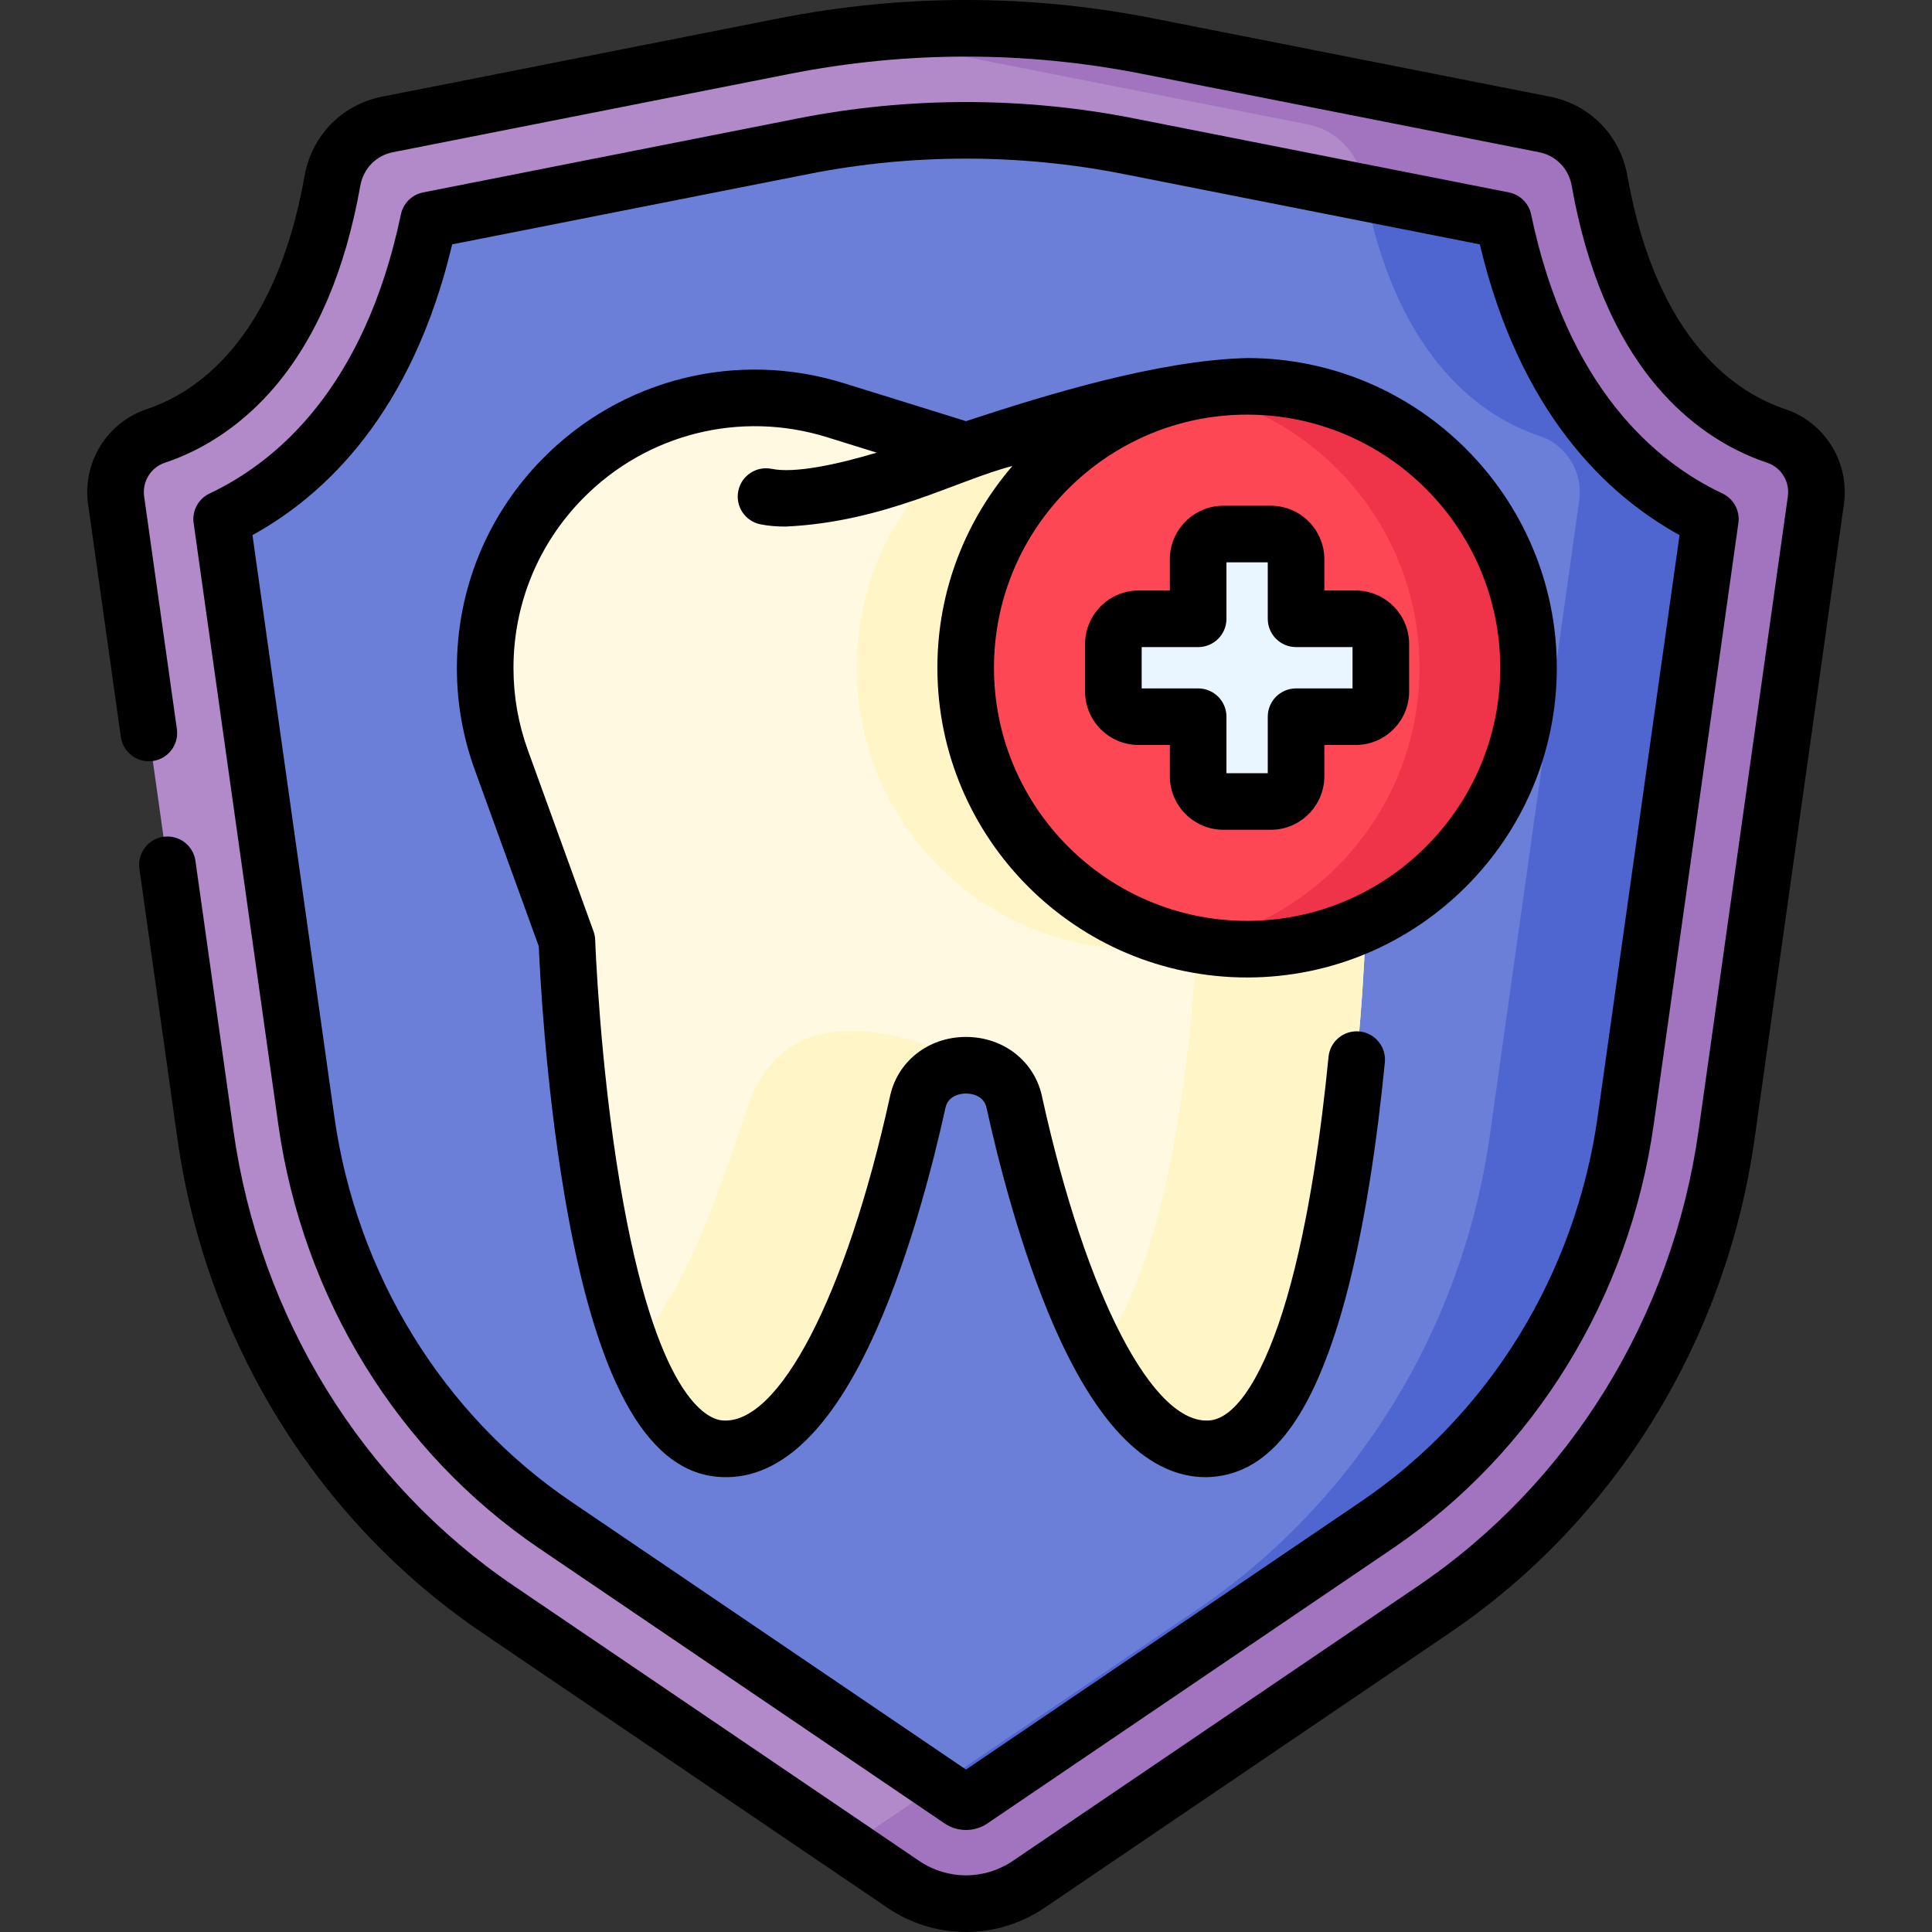 <svg id="Capa_1" enable-background="new 0 0 512.063 512.063" height="512" viewBox="0 0 512.063 512.063" width="512" xmlns="http://www.w3.org/2000/svg"><rect x="0" y="0" width="512.063" height="512.063" fill="#333333" stroke="none"/><g><g><path d="m409.425 32.997-105.125-20.754c-31.871-6.292-64.665-6.292-96.536 0l-105.125 20.754c-7.469 1.475-13.197 7.42-14.525 14.916-8.4 47.412-31.988 62.697-46.792 67.619-7.186 2.389-11.596 9.617-10.54 17.116l23.658 168.062c7.247 51.478 35.477 97.284 77.552 125.832l107.389 72.866c10.052 6.821 23.248 6.821 33.3 0l107.389-72.866c42.075-28.549 70.305-74.354 77.552-125.832l23.658-168.062c1.056-7.498-3.355-14.726-10.54-17.116-14.804-4.922-38.392-20.208-46.792-67.619-1.327-7.496-7.055-13.442-14.523-14.916z" fill="#b289c9"/><path d="m470.742 115.533c-14.804-4.922-38.392-20.208-46.792-67.619-1.328-7.496-7.056-13.442-14.525-14.916l-105.125-20.755c-26.26-5.184-53.146-6.086-79.627-2.727 5.658.718 11.298 1.619 16.909 2.727l105.125 20.754c7.469 1.475 13.197 7.42 14.525 14.916 8.4 47.412 31.988 62.697 46.792 67.619 7.186 2.389 11.596 9.617 10.54 17.116l-23.659 168.062c-7.247 51.478-35.477 97.284-77.552 125.832l-92.681 62.886 14.709 9.98c10.052 6.821 23.248 6.821 33.3 0l107.389-72.866c42.075-28.549 70.305-74.354 77.552-125.832l23.658-168.062c1.057-7.498-3.353-14.726-10.538-17.115z" fill="#a274bf"/><path d="m256.032 477.522c-.541 0-1.042-.154-1.489-.457l-107.39-72.867c-35.747-24.255-59.794-63.347-65.975-107.252l-22.434-159.366c19-8.981 44.56-30.04 54.852-79.223l99.398-19.623c14.142-2.792 28.623-4.208 43.038-4.208s28.896 1.416 43.038 4.208l99.398 19.623c10.292 49.183 35.852 70.243 54.852 79.223l-22.434 159.366c-6.181 43.906-30.228 82.997-65.975 107.252l-107.39 72.867c-.448.304-.949.457-1.489.457z" fill="#6c7fd8"/><path d="m398.468 58.357-36.622-7.23c8.879 44.88 31.716 59.597 46.178 64.406 7.186 2.389 11.596 9.617 10.54 17.116l-23.659 168.061c-7.247 51.478-35.477 97.284-77.552 125.832l-68.635 46.571 5.825 3.952c.447.303.948.457 1.489.457s1.042-.154 1.489-.458l107.39-72.867c35.747-24.254 59.794-63.346 65.975-107.252l22.434-159.365c-19-8.98-44.56-30.04-54.852-79.223z" fill="#4f66d0"/><g><g><path d="m379.19 201.443-17.381 47.933s-4.48 130.968-40.333 134.548c-28.902 2.89-46.743-65.004-52.573-91.466-2.55-13.501-23.191-13.501-25.742 0-5.83 26.462-23.671 94.356-52.573 91.466-35.852-3.58-40.332-134.548-40.332-134.548l-17.381-47.933c-2.88-7.95-4.28-16.201-4.28-24.372 0-18.511 7.18-36.672 20.641-50.303 18.791-19.041 46.643-26.002 72.195-18.051l33.242 10.341 1.36.42 34.602-10.761c6.99-2.18 14.161-3.23 21.261-3.23 5.78 0 11.511.7 17.081 2.07.01.01.02.01.03.01 12.601 3.09 24.362 9.611 33.822 19.201 19.401 19.652 25.761 48.714 16.361 74.675z" fill="#fff9e2"/></g></g><path d="m376.239 176.982c0 41.193-33.392 74.595-74.585 74.595s-74.595-33.402-74.595-74.595c0-23.381 10.761-44.253 27.612-57.924l1.36.42 34.602-10.761c6.99-2.18 14.161-3.23 21.261-3.23 5.78 0 11.511.7 17.081 2.07.01.01.02.01.03.01 27.663 10.911 47.234 37.873 47.234 69.415z" fill="#fff5c6"/><g fill="#fff5c6"><path d="m198.559 292.459c-6.437 18.215-15.729 49.51-31.003 64.933 5.677 14.902 13.165 25.55 23.036 26.537 28.899 2.89 46.734-65.007 52.569-91.47 1.408-7.459 8.335-10.788 14.686-10.007-.096-.054-46.43-26.378-59.288 10.007z"/><path d="m362.831 126.773c-18.797-19.042-46.647-26.009-72.197-18.06l-1.059.329c10.637 3.484 20.498 9.468 28.654 17.731 19.397 19.65 25.761 48.706 16.353 74.665l-17.373 47.938s-3.252 82.174-26.328 108.854c8.182 15.544 18.402 26.917 30.59 25.698 35.858-3.586 40.34-134.552 40.34-134.552l17.373-47.938c9.409-25.959 3.045-55.014-16.353-74.665z"/></g><circle cx="330.535" cy="176.984" fill="#fd4755" r="74.589"/><path d="m330.535 102.395c-4.942 0-9.768.493-14.442 1.41 34.281 6.727 60.147 36.927 60.147 73.179s-25.866 66.451-60.147 73.179c4.674.917 9.499 1.41 14.442 1.41 41.194 0 74.589-33.395 74.589-74.589s-33.395-74.589-74.589-74.589z" fill="#ef3349"/><path d="m359.282 164.01h-15.773v-15.773c0-3.699-2.998-6.697-6.697-6.697h-12.554c-3.699 0-6.697 2.998-6.697 6.697v15.773h-15.773c-3.699 0-6.697 2.998-6.697 6.697v12.554c0 3.699 2.998 6.697 6.697 6.697h15.773v15.773c0 3.699 2.998 6.697 6.697 6.697h12.554c3.699 0 6.697-2.998 6.697-6.697v-15.773h15.773c3.699 0 6.697-2.998 6.697-6.697v-12.554c0-3.699-2.999-6.697-6.697-6.697z" fill="#eaf6ff"/></g><g><path d="m473.108 108.416c-12.231-4.067-33.924-17.505-41.773-61.812-1.888-10.655-9.917-18.885-20.457-20.966l-105.126-20.753c-32.992-6.514-66.449-6.514-99.441 0l-105.125 20.754c-10.54 2.081-18.569 10.311-20.458 20.966-7.849 44.306-29.542 57.744-41.773 61.812-10.605 3.526-17.167 14.157-15.601 25.277l8.675 61.627c.577 4.101 4.364 6.957 8.472 6.381 4.102-.578 6.959-4.371 6.381-8.472l-8.675-61.627c-.556-3.947 1.749-7.712 5.479-8.953 10.985-3.652 21.065-10.617 29.149-20.139 11.086-13.06 18.711-30.988 22.662-53.289.8-4.514 4.173-7.995 8.593-8.867l105.125-20.753c31.064-6.133 62.566-6.133 93.631 0l105.125 20.753c4.42.873 7.793 4.353 8.593 8.867 3.951 22.3 11.575 40.229 22.662 53.289 8.084 9.522 18.164 16.487 29.149 20.139 3.73 1.241 6.035 5.006 5.479 8.953l-23.658 168.062c-6.947 49.348-34.042 93.331-74.336 120.672l-107.389 72.866c-7.557 5.126-17.322 5.126-24.879 0l-107.389-72.866c-40.294-27.341-67.389-71.324-74.336-120.672l-10.065-71.499c-.577-4.101-4.369-6.956-8.472-6.381-4.102.578-6.959 4.371-6.381 8.472l10.065 71.499c7.537 53.534 36.975 101.279 80.768 130.993l107.389 72.866c6.336 4.299 13.599 6.449 20.861 6.449s14.525-2.15 20.861-6.449l107.389-72.866c43.793-29.714 73.231-77.459 80.768-130.993l23.658-168.062c1.566-11.121-4.995-21.752-15.6-25.278z"/><path d="m142.942 410.404 107.393 72.869c1.688 1.144 3.658 1.749 5.697 1.749 2.04 0 4.011-.605 5.7-1.751l107.39-72.867c37.496-25.441 62.715-66.414 69.191-112.412l22.434-159.366c.458-3.251-1.253-6.423-4.222-7.826-17.838-8.431-41.117-28.11-50.716-73.979-.616-2.946-2.935-5.239-5.888-5.822l-99.397-19.624c-29.239-5.772-59.743-5.772-88.982 0l-99.397 19.624c-2.953.583-5.272 2.875-5.888 5.822-9.598 45.868-32.877 65.547-50.716 73.979-2.969 1.403-4.679 4.575-4.222 7.826l22.434 159.366c6.474 45.998 31.693 86.971 69.189 112.412zm-23.093-345.637 94.597-18.676c27.329-5.396 55.843-5.396 83.172 0l94.597 18.676c10.581 44.583 33.558 66.398 52.934 77.057l-21.689 154.077c-5.887 41.812-28.761 79.023-62.759 102.091l-104.668 71.021-104.668-71.02c-33.998-23.068-56.873-60.279-62.759-102.091l-21.69-154.078c19.376-10.659 42.353-32.475 52.933-77.057z"/><path d="m142.806 250.834c.26 6.306 1.69 35.592 6.775 65.722 8.18 48.465 21.35 72.943 40.26 74.832 16.042 1.593 30.355-11.571 42.545-39.158 9.172-20.758 15.277-45.347 18.099-58.157.017-.074.031-.147.045-.222.704-3.728 4.389-4.018 5.501-4.018s4.797.29 5.501 4.018c.014.074.029.148.045.222 2.822 12.81 8.927 37.399 18.099 58.157 11.528 26.09 24.955 39.289 39.946 39.289 16.188-.272 27.352-14.504 35.846-43.332 6.314-21.684 9.78-48.195 11.576-66.618.402-4.123-2.615-7.791-6.737-8.192-4.123-.397-7.791 2.615-8.192 6.737-1.733 17.786-5.058 43.307-11.048 63.879-5.801 19.923-13.213 31.757-20.338 32.469-14.999 1.504-32.867-32.863-44.481-85.519-1.854-9.492-10.148-16.11-20.217-16.11s-18.363 6.619-20.217 16.11c-11.614 52.656-29.489 87.032-44.482 85.519-3.915-.391-17.428-6.037-26.939-62.274-5.467-32.324-6.632-64.745-6.643-65.068-.027-.785-.177-1.561-.445-2.299l-17.38-47.931c-2.543-7.018-3.832-14.358-3.832-21.817 0-16.974 6.562-32.967 18.479-45.035 16.89-17.115 41.656-23.307 64.629-16.158l13.161 4.093c-10.812 3.237-21.853 5.523-27.821 4.293-4.054-.834-8.024 1.773-8.861 5.83s1.773 8.024 5.83 8.861c2.032.419 4.282.606 6.682.606 26.391-1.206 45.56-12.323 60.141-16.056-12.378 14.378-19.887 33.061-19.887 53.477 0 45.264 36.825 82.089 82.088 82.089 45.264 0 82.089-36.825 82.089-82.089s-36.825-82.088-82.089-82.088c-23.295.585-52.711 9.547-74.503 16.729l-32.374-10.067c-28.351-8.824-58.914-1.179-79.759 19.942-14.706 14.892-22.805 34.628-22.805 55.573 0 9.206 1.591 18.265 4.729 26.928zm254.818-73.851c0 36.993-30.096 67.089-67.089 67.089s-67.088-30.096-67.088-67.089 30.096-67.088 67.088-67.088 67.089 30.096 67.089 67.088z"/><path d="m301.789 197.458h8.273v8.272c0 7.829 6.369 14.197 14.197 14.197h12.554c7.828 0 14.197-6.369 14.197-14.197v-8.272h8.272c7.829 0 14.197-6.369 14.197-14.197v-12.554c0-7.828-6.369-14.197-14.197-14.197h-8.272v-8.273c0-7.828-6.369-14.197-14.197-14.197h-12.554c-7.828 0-14.197 6.369-14.197 14.197v8.273h-8.273c-7.828 0-14.197 6.369-14.197 14.197v12.554c0 7.828 6.368 14.197 14.197 14.197zm.803-25.948h14.97c4.142 0 7.5-3.358 7.5-7.5v-14.97h10.948v14.97c0 4.142 3.358 7.5 7.5 7.5h14.97v10.948h-14.97c-4.142 0-7.5 3.358-7.5 7.5v14.97h-10.948v-14.97c0-4.142-3.358-7.5-7.5-7.5h-14.97z"/></g></g></svg>